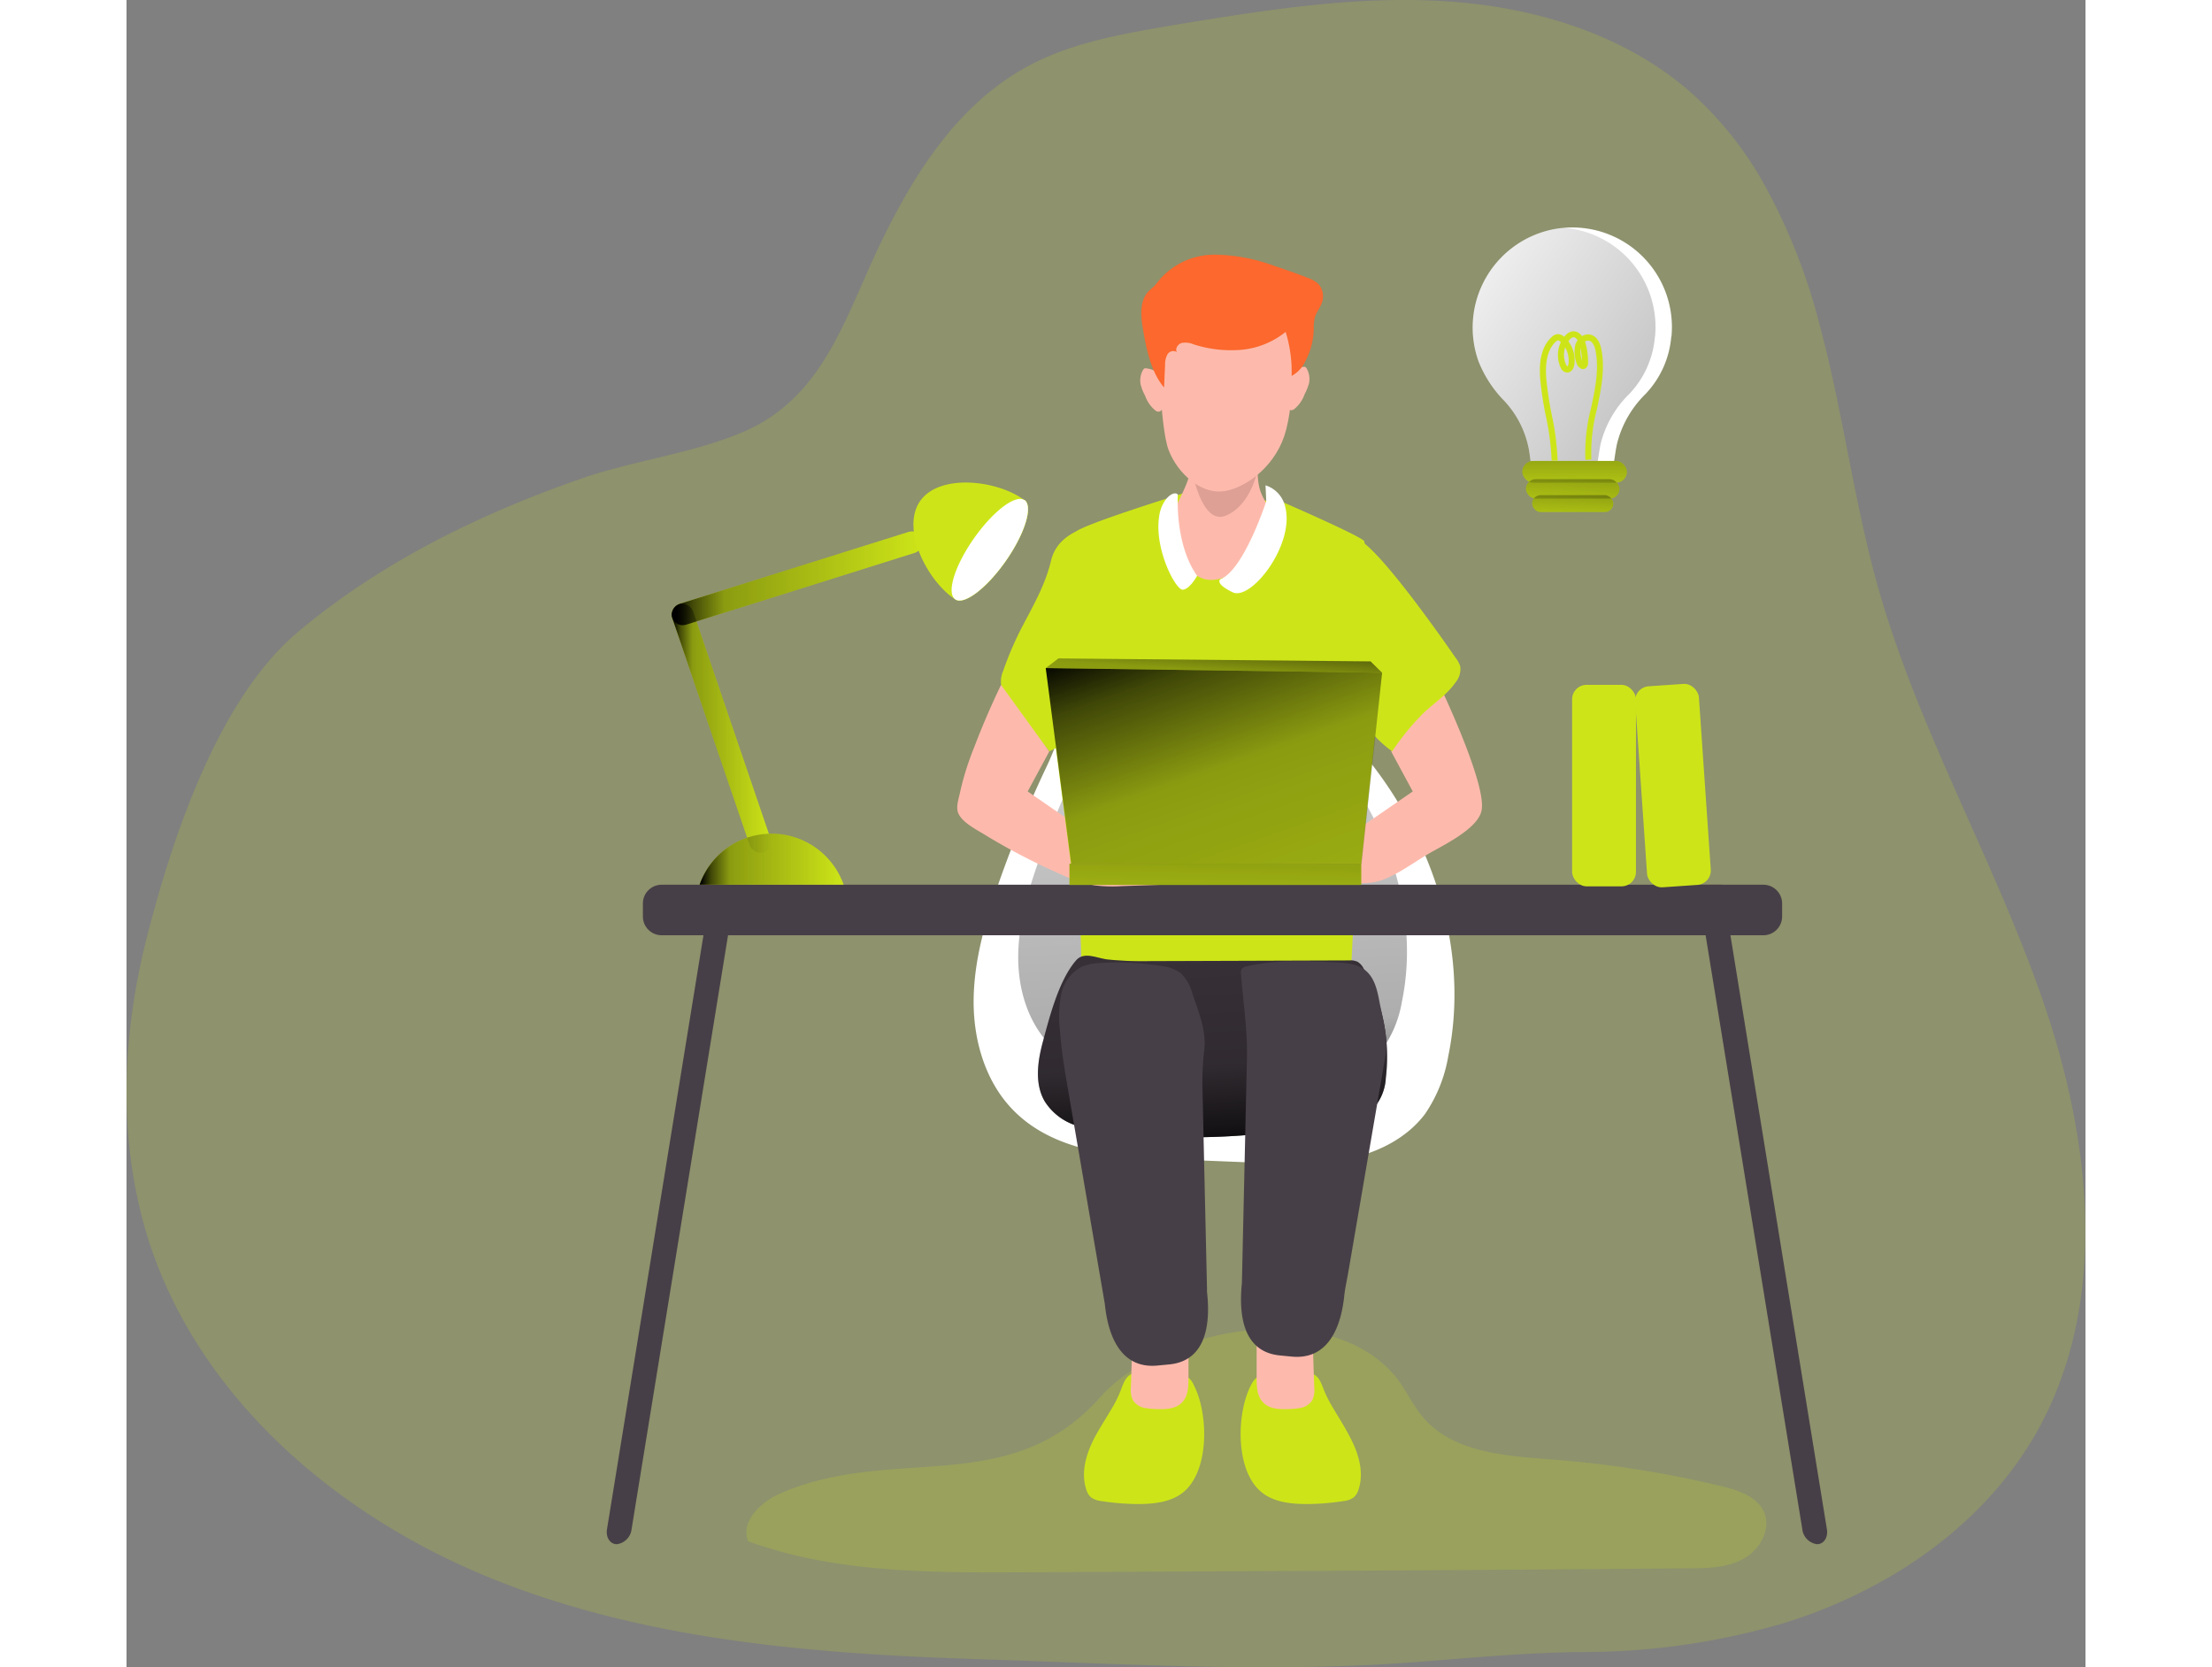 <svg xmlns="http://www.w3.org/2000/svg" xmlns:xlink="http://www.w3.org/1999/xlink" width="406" height="306" class="illustration styles_illustrationTablet__1DWOa" data-name="Layer 1" viewBox="0 0 328.24 279.35"><rect x="0" y="0" width="328.24" height="279.35" fill="#808080" stroke="none"/><defs><linearGradient id="a" x1="280.15" x2="273.39" y1="288.18" y2="140.36" gradientUnits="userSpaceOnUse"><stop offset=".01"/><stop offset=".08" stop-opacity=".69"/><stop offset=".21" stop-opacity=".32"/><stop offset="1" stop-opacity="0"/></linearGradient><linearGradient xlink:href="#a" id="c" x1="279.06" x2="274.93" y1="280.52" y2="200.93"/><linearGradient xlink:href="#a" id="d" x1="182.68" x2="181.98" y1="135.68" y2="167.5"/><linearGradient xlink:href="#a" id="e" x1="192.22" x2="216.37" y1="229.35" y2="229.35"/><linearGradient xlink:href="#a" id="f" x1="187.56" x2="204.22" y1="207.42" y2="207.42" gradientTransform="translate(77.44 -52.13) rotate(18.83)"/><linearGradient xlink:href="#a" id="g" x1="187.56" x2="229.63" y1="182.28" y2="182.28" gradientTransform="translate(445.02 37.91) rotate(107.44)"/><linearGradient xlink:href="#a" id="h" x1="174.95" x2="219.44" y1="101.97" y2="228.67"/><linearGradient xlink:href="#a" id="i" x1="182.79" x2="179.97" y1="103.23" y2="147.43"/><linearGradient id="b" x1="385.61" x2="310.53" y1="175.51" y2="126.32" gradientUnits="userSpaceOnUse"><stop offset=".01"/><stop offset=".13" stop-opacity=".69"/><stop offset=".25" stop-opacity=".32"/><stop offset="1" stop-opacity="0"/></linearGradient><linearGradient xlink:href="#b" id="j" x1="242.66" x2="242.61" y1="72.05" y2="85.81"/><linearGradient xlink:href="#b" id="k" x1="242.73" x2="241.86" y1="75.41" y2="89.41"/><linearGradient xlink:href="#b" id="l" x1="242.54" x2="242.07" y1="79.21" y2="90.43"/></defs><path fill="#CDE518" d="M370.47 116a59.6 59.6 0 0 0-12-15c-11.3-10-26.61-14.54-41.68-15.43s-30.11 1.56-45 4c-8.32 1.43-16.79 2.81-24.27 6.76-12.09 6.42-19.54 18.44-25.26 30.43s-9.34 25.29-22.73 31c-8.43 3.61-18.41 4.79-27.19 7.84-17 5.92-33.51 14-47.38 25.65-13.46 11.3-21.12 34.63-25.36 51.24s-4.91 34.58.4 51c8.55 26.41 31.8 46.09 57.55 56.45s54 12.58 81.72 13.47c24 .77 49.06 2.31 73 .47 9.42-.72 18.12-1.57 27.75-1.68a119.1 119.1 0 0 0 33.78-4.81C391.33 352 407.59 341 416.48 325c12-21.7 8.89-48.8.74-72.24s-20.84-45.23-27.56-69.12c-4.05-14.42-5.86-29.39-9.76-43.86a99.7 99.7 0 0 0-9.43-23.78" opacity=".18" style="isolation:isolate" transform="translate(-96.21 -85.39)"/><path fill="#CDE518" d="M205.82 335.59c-3.3 1.43-6.78 4.7-5.46 8.05 14.48 5.27 30.27 5.27 45.68 5.2 37.35-.17 74.7-.33 112-.67 3.11 0 6.36-.09 9.09-1.58s4.69-4.89 3.5-7.76c-1.12-2.68-4.3-3.74-7.13-4.42a179.5 179.5 0 0 0-28.43-4.48c-7.78-.6-16.57-1.13-21.62-7.08-1.91-2.25-3.05-5.08-5-7.28-11.67-13.15-39.12-7.29-49.08 3.91-15.17 17.1-34.65 7.9-53.55 16.11" opacity=".18" style="isolation:isolate" transform="translate(-96.21 -85.39)"/><path fill="#fff" d="M146.12 148.02c-2.22 6.35-4.14 12.92-4.18 19.65s2 13.7 6.75 18.46c6.95 7 17.77 7.77 27.6 8.16l13 .52c5.11.2 10.27.4 15.28-.62s9.91-3.43 13-7.53a24.3 24.3 0 0 0 3.9-9.69c3.52-17.09-2.19-35.3-12.92-49.06a46 46 0 0 0-11.26-10.7c-7.22-4.59-28.71-11.47-35.77-3.78-3.21 3.49-5.24 10.56-7.27 14.84a201 201 0 0 0-8.13 19.75"/><path fill="url(#a)" d="M249 229.77c-1.8 5.14-3.35 10.45-3.38 15.9s1.62 11.08 5.46 14.93c5.62 5.63 14.38 6.28 22.32 6.6l10.53.42a51.5 51.5 0 0 0 12.35-.51c4.05-.83 8-2.77 10.48-6.09a19.4 19.4 0 0 0 3.16-7.83c2.85-13.83-1.77-28.55-10.45-39.68a37.1 37.1 0 0 0-9.11-8.66c-5.84-3.71-23.22-9.27-28.93-3.06-2.59 2.83-4.24 8.55-5.87 12a162 162 0 0 0-6.56 15.98" transform="translate(-96.21 -85.39)"/><path fill="#CDE518" d="M165.36 235.54c-1 1.74-2.11 3.41-3.06 5.16-1.45 2.72-2.45 5.93-1.49 8.85a2.8 2.8 0 0 0 .79 1.33 3.5 3.5 0 0 0 1.73.63 41.6 41.6 0 0 0 6.11.5c2.8 0 5.82-.33 7.9-2.21 4.17-3.79 3.89-13.12 1.5-17.7a3.17 3.17 0 0 0-2.9-2 20.9 20.9 0 0 0-5.74-.31c-2.15.24-2.72.76-3.47 2.81a20.5 20.5 0 0 1-1.37 2.94"/><path fill="#fdbaac" d="M170.85 235.94a10 10 0 0 0 1.52.15c1.56.07 3.33.06 4.44-1.05s1.13-2.74 1.13-4.25v-5.86c0-3.87-3.62-3.34-6.46-2.86a4.1 4.1 0 0 0-1.84.69c-1 .79-1.11 2.23-1.15 3.49l-.2 6.17a4.2 4.2 0 0 0 .32 2.17 3 3 0 0 0 2.24 1.35"/><path fill="#CDE518" d="M201.95 235.54c1 1.74 2.11 3.41 3 5.16 1.46 2.72 2.46 5.93 1.49 8.85a2.8 2.8 0 0 1-.79 1.33 3.45 3.45 0 0 1-1.73.63 41.6 41.6 0 0 1-6.1.5c-2.8 0-5.83-.33-7.9-2.21-4.18-3.79-3.9-13.12-1.51-17.7a4 4 0 0 1 .82-1.16 4.05 4.05 0 0 1 2.08-.82 21 21 0 0 1 5.75-.31c2.14.24 2.71.76 3.46 2.81a19.5 19.5 0 0 0 1.43 2.92"/><path fill="#fdbaac" d="M196.46 235.94a10 10 0 0 1-1.52.15c-1.57.07-3.33.06-4.44-1.05s-1.14-2.74-1.14-4.25v-5.86c0-3.87 3.63-3.34 6.46-2.86a4.1 4.1 0 0 1 1.85.69c1 .79 1.1 2.23 1.14 3.49l.2 6.17a4.2 4.2 0 0 1-.31 2.17 3 3 0 0 1-2.24 1.35"/><path fill="#CDE518" d="M193.7 84.12s12.2 5.28 13.63 6.48c1.28 1.07-2.19 74.31-2.46 77.89s-19.79 4.15-28.23 2.54a91.7 91.7 0 0 1-16.46-5s-2.67-75.65-1-77 17.8-6.34 17.8-6.34Z"/><path fill="#473f47" d="M153.57 174.45c-.91 3.34-1.46 7.1.28 10.08a9.72 9.72 0 0 0 4.93 3.94 24.8 24.8 0 0 0 6.27 1.33 117.6 117.6 0 0 0 39.23-2.13 9.35 9.35 0 0 0 4.85-2.19 8.35 8.35 0 0 0 1.88-4.9 29.63 29.63 0 0 0-3.75-18.33 2.66 2.66 0 0 0-1-1.1 2.7 2.7 0 0 0-1.32-.22l-33.29.11a58 58 0 0 1-7.24-.27c-1.87-.22-4-1.41-5.34.19-2.85 3.34-4.38 9.33-5.5 13.49"/><path fill="url(#c)" d="M249.78 259.84c-.91 3.34-1.46 7.1.28 10.08a9.72 9.72 0 0 0 4.93 3.94 24.8 24.8 0 0 0 6.27 1.33 117.6 117.6 0 0 0 39.23-2.13 9.35 9.35 0 0 0 4.85-2.19 8.35 8.35 0 0 0 1.88-4.9 29.63 29.63 0 0 0-3.75-18.33 2.66 2.66 0 0 0-1-1.1 2.7 2.7 0 0 0-1.32-.22l-33.29.11a58 58 0 0 1-7.24-.27c-1.87-.22-4-1.41-5.34.19-2.85 3.34-4.38 9.33-5.5 13.49" transform="translate(-96.21 -85.39)"/><path fill="#473f47" d="m193.24 227.11 1.95.19c5.9.59 8.28-4.44 8.87-10.34.14-1.23.43-2.47.64-3.69l3.89-22.66 1.8-10.5c.18-1.06.37-2.11.54-3.17.52-3.08-.41-6.05-1-9.14-.35-1.87-.8-3.88-2.24-5.12s-3.43-1.35-5.29-1.44c-4.94-.22-9.95-.45-14.76.7a1.26 1.26 0 0 0-.77.4 1.3 1.3 0 0 0-.13.83c.35 4.7 1.1 9.36 1 14.06l-.85 37.76c-.6 5.87.45 11.53 6.35 12.12M174.79 228.61l-2 .19c-5.89.59-8.28-4.44-8.87-10.34l-6.35-37c-.51-2.94-.94-5.77-1.16-8.76a19.9 19.9 0 0 1 .2-6.07 6.7 6.7 0 0 1 3.54-4.69 8.9 8.9 0 0 1 3-.58 45 45 0 0 1 10.11.48 7 7 0 0 1 3.35 1.19 7.27 7.27 0 0 1 2 3.51c1 2.88 2.29 6.06 2 9.14a47 47 0 0 0-.34 5.93l.29 13.1.49 21.43a2 2 0 0 0 0 .36c.65 5.83-.4 11.49-6.26 12.11M277.41 151.39v2.16a3.15 3.15 0 0 1-3.15 3.16H89.67a3.15 3.15 0 0 1-3.15-3.16v-2.16a3.15 3.15 0 0 1 3.15-3.15h184.59a3.15 3.15 0 0 1 3.15 3.15"/><path fill="#fdbaac" d="M219.99 114.76s7.92 16.5 7.07 21c-.59 3.17-6.66 5.95-9.06 7.39s-4.81 3.21-7.3 4.19-5.33.6-7.86.52l-13-.42c-.62 0-1.45-.23-1.45-.86 0-.37.32-.66.63-.87a7 7 0 0 1 3.28-1.22 33.5 33.5 0 0 0 8.26-1.58l14.96-10.3-3.61-6.69Z"/><path fill="#CDE518" d="M159.89 88.67c-2.6 1.13-4.38 2.69-5 5.36-1 4.13-3.05 7.59-5 11.34a55 55 0 0 0-3 7.05 4.4 4.4 0 0 0-.34 2.34 4.7 4.7 0 0 0 .86 1.65q3.47 4.84 7.22 9.47a27.5 27.5 0 0 0 4.31-2.49c.53-.84.32-2.86.4-3.84q.22-3 .4-6.07Z"/><path fill="#fdbaac" d="M189.25 74.94a10 10 0 0 1 .19 1.44c.13 1.94-.07 3.93.51 5.78a9 9 0 0 0 .9 1.9c1.39 2.2-.33 5.79-1.55 7.79-1.55 2.53-4 5-7.11 5.3-3.91.35-5.61-4-6.33-7.09-.42-1.78-.78-3.06-.11-4.82s1.71-3.44 2.24-5.3a37 37 0 0 0 .76-6.51 4 4 0 0 1 .45-1.67 3 3 0 0 1 2-1.28 8.3 8.3 0 0 1 2.39-.07 7.45 7.45 0 0 1 3.53.88 5.48 5.48 0 0 1 2.13 3.65"/><path fill="#dea095" d="M178.4 78.23s1.59 9.95 5.82 8.16 5.26-7.5 5.26-7.5Z"/><path fill="#fff" d="M190.97 83.99s-3.74 11.52-7.68 13.06c0 0-1.05.69 2.05 2.19s10.54-8.07 8.78-14.43a4.88 4.88 0 0 0-3.27-3.49ZM176.16 82.87s-.57 8.28 3.23 13.61c0 0-1.21 2.22-2.39 2.33s-4.75-6.69-4-12.09c.35-3.11 2.49-4.63 3.16-3.85"/><path fill="#fdbaac" d="M172.87 56.03s.2 15.39 1.75 19.4 5.4 7.23 8.92 6.91 8.56-3.74 10.44-9.24 1.88-18.55 1.13-20.26-4.79-6.95-14.11-5.25c-6.41 1.17-8.34 6.09-8.13 8.44"/><path fill="#CDE518" d="M220.29 106.78c1.3 1.84 2.22 3.17 2.44 3.48a4.2 4.2 0 0 1 .75 1.42 3.47 3.47 0 0 1-.79 2.66c-1.39 2-3.44 3.36-5.23 5a41.6 41.6 0 0 0-5.39 6.55 19 19 0 0 1-3.3-3 6.7 6.7 0 0 1-2.6-6.18l-.18-12.9-.1-6.45c0-1.11-1.43-6.13-.74-7 1.64-2.05 10.64 10.14 15.14 16.42"/><path fill="#fdbaac" d="M170.92 61.73a.6.6 0 0 0-.35 0 .74.74 0 0 0-.26.29 3.52 3.52 0 0 0-.39 2.38 8 8 0 0 0 .76 1.92 5.57 5.57 0 0 0 1.76 2.5.82.82 0 0 0 .56.15.7.7 0 0 0 .38-.2 3.22 3.22 0 0 0 .76-2.2 4.62 4.62 0 0 0-.58-3.26 3.6 3.6 0 0 0-2.64-1.58M197.15 61.48a.8.8 0 0 1 .35 0 .8.8 0 0 1 .26.29 3.6 3.6 0 0 1 .39 2.39 9.3 9.3 0 0 1-.76 1.92 5.56 5.56 0 0 1-1.76 2.49.84.84 0 0 1-.57.16.8.8 0 0 1-.37-.2 3.24 3.24 0 0 1-.76-2.2 4.55 4.55 0 0 1 .58-3.26 3.6 3.6 0 0 1 2.64-1.59"/><path fill="#fc682d" d="M170.23 54.61c-.32-2-.39-4.31 1-5.78.29-.31.64-.56.94-.86s.76-.91 1.15-1.37a12.23 12.23 0 0 1 9.14-3.93 30 30 0 0 1 10 1.93q2.7.88 5.36 1.91a5.2 5.2 0 0 1 1.87 1.05 3.1 3.1 0 0 1 .59 3.2c-.3.85-.92 1.57-1.17 2.43a8 8 0 0 0-.18 2.07 12.1 12.1 0 0 1-1.42 5.29 5.32 5.32 0 0 1-2.29 2.44 22.5 22.5 0 0 0-1-7.38 13.8 13.8 0 0 1-7.41 3 20.4 20.4 0 0 1-8-.91 3.55 3.55 0 0 0-2-.24c-.65.18-1.17 1-.8 1.54a1.14 1.14 0 0 0-1.58.36 3.4 3.4 0 0 0-.41 1.75l-.17 3.82c-2.29-2.69-3.06-6.83-3.62-10.32"/><path fill="#fdbaac" d="M146.53 114.76c-1.64 3.41-3.15 6.9-4.49 10.44a47 47 0 0 0-2.38 7.58c-.21 1-.7 2.37-.33 3.38.57 1.55 2.92 2.76 4.24 3.56a107 107 0 0 0 13.11 6.83 22.2 22.2 0 0 0 5.52 1.8 24.4 24.4 0 0 0 4.52.13l8.68-.3c.79 0 1.82-.27 1.89-1.06 0-.55-.47-1-.94-1.29a18.5 18.5 0 0 0-5-2.21c-1.73-.47-3.87-.15-5.5-.73-1.84-.65-3.89-2.71-5.52-3.84l-9.33-6.44 3.61-6.69Z"/><path fill="#CDE518" d="M206.89 144.72h-48.65l-4.27-32.78 56.37.78z"/><path fill="#473f47" d="m102.19 148.24-1.4 8.47-16.16 99.5a2.86 2.86 0 0 1-2.47 2.53c-1.14 0-1.88-1.14-1.65-2.53l16.16-99.5 1.37-8.47ZM263.22 148.24l1.37 8.47 16.2 99.5a2.86 2.86 0 0 0 2.47 2.53c1.14 0 1.88-1.14 1.65-2.53l-16.16-99.5-1.37-8.47Z"/><path fill="#CDE518" d="M158 144.71h48.89v3.57H158z"/><path fill="url(#d)" d="M158 144.71h48.89v3.57H158z"/><path fill="none" d="M165.69 217.77a4 4 0 0 0-1.26 4.58 5.3 5.3 0 0 0 2.84 2.21 25.9 25.9 0 0 0 12.63 2 2.1 2.1 0 0 0 1-.27 2 2 0 0 0 .67-1 10.4 10.4 0 0 0 .58-5 4.7 4.7 0 0 0-1.41-3 5.87 5.87 0 0 0-3.25-1c-4.15-.51-8.33-1.5-11.8 1.48"/><path fill="#CDE518" d="M120.16 148.24H96.01a12.8 12.8 0 0 1 24.15 0"/><rect width="3.66" height="43.92" x="194.06" y="185.45" fill="#CDE518" rx="1.83" transform="translate(-152.68 -11.06) rotate(-18.83)"/><rect width="3.66" height="43.92" x="206.76" y="160.32" fill="#CDE518" rx="1.83" transform="translate(1.01 350.53) rotate(-107.44)"/><path fill="url(#e)" d="M216.37 233.63h-24.15a12.8 12.8 0 0 1 24.15 0" transform="translate(-96.21 -85.39)"/><rect width="3.66" height="43.92" x="194.06" y="185.45" fill="url(#f)" rx="1.83" transform="translate(-152.68 -11.06) rotate(-18.83)"/><rect width="3.66" height="43.92" x="206.76" y="160.32" fill="url(#g)" rx="1.83" transform="translate(1.01 350.53) rotate(-107.44)"/><path fill="#CDE518" d="M147.33 93.99c-3.1 4.44-6.77 7.28-8.34 6.51a1.4 1.4 0 0 1-.2-.13l-.21-.13c-4.58-3.21-8.81-11.7-5.6-16.29s12.64-3.54 17.22-.33l.2.15a1.3 1.3 0 0 1 .19.14c1.26 1.21-.15 5.63-3.26 10.08"/><path fill="#CDE518" d="M147.33 93.99c-3.1 4.44-6.77 7.28-8.34 6.51l-.14-.08a.13.13 0 0 1-.06-.05c-1.39-1.11 0-5.6 3.18-10.13s6.91-7.39 8.43-6.47h.07l.12.1c1.26 1.25-.15 5.67-3.26 10.12"/><path fill="#fff" d="M147.33 93.99c-3.1 4.44-6.77 7.28-8.34 6.51l-.14-.08a.13.13 0 0 1-.06-.05c-1.39-1.11 0-5.6 3.18-10.13s6.91-7.39 8.43-6.47h.07l.12.1c1.26 1.25-.15 5.67-3.26 10.12"/><rect width="10.7" height="33.76" x="242.22" y="114.75" fill="#CDE518" rx="2.42"/><rect width="10.7" height="33.76" x="349.98" y="200.15" fill="#CDE518" rx="2.42" transform="translate(-110.28 -60.47) rotate(-3.94)"/><path fill="url(#h)" d="M206.94 144.72h-48.65l-4.27-32.78 56.37.78z"/><path fill="url(#i)" d="m156.15 110.32-2.13 1.62 56.37.78-1.94-1.9z"/><path fill="#fff" d="M355.05 141.76a15.82 15.82 0 0 1-4.38 9.71 17.56 17.56 0 0 0-4.69 8.18c-.22.95-.34 1.93-.51 3h-14c-.1-.71-.17-1.42-.31-2.11a16.24 16.24 0 0 0-4.11-8 19.9 19.9 0 0 1-4.29-6.58 16.79 16.79 0 0 1 13-22.24c.45-.07.89-.12 1.32-.16a16.69 16.69 0 0 1 18 18.21Z" style="isolation:isolate" transform="translate(-96.21 -85.39)"/><path fill="url(#b)" d="M352.31 141.76a15.76 15.76 0 0 1-4.37 9.71 17.6 17.6 0 0 0-4.7 8.18c-.22.95-.33 1.93-.51 3h-11.25c-.1-.71-.17-1.42-.31-2.11a16.24 16.24 0 0 0-4.11-8 19.9 19.9 0 0 1-4.29-6.58 16.79 16.79 0 0 1 13-22.24c.45-.07.89-.12 1.32-.16a16.68 16.68 0 0 1 15.24 18.21Z" transform="translate(-96.21 -85.39)"/><rect width="17.52" height="3.65" x="233.88" y="77.23" fill="#CDE518" rx="1.82"/><rect width="15.66" height="3.26" x="234.49" y="80.29" fill="#CDE518" rx="1.63"/><rect width="13.59" height="2.83" x="235.53" y="82.96" fill="#CDE518" rx="1.41"/><rect width="17.52" height="3.65" x="233.88" y="77.23" fill="url(#j)" rx="1.82"/><rect width="15.66" height="3.26" x="234.49" y="80.29" fill="url(#k)" rx="1.63"/><rect width="13.59" height="2.83" x="235.53" y="82.96" fill="url(#l)" rx="1.41"/><path fill="#CDE518" d="M238.79 77.18a43 43 0 0 0-1-7.6 57 57 0 0 1-.93-6.28c-.22-3.19.41-5.42 1.93-6.82a1.58 1.58 0 0 1 1-.49 1.56 1.56 0 0 1 1.11.45c.05-.06.09-.12.14-.17a2.1 2.1 0 0 1 1-.7 1.5 1.5 0 0 1 1.2.16 2.1 2.1 0 0 1 .65.6 1.88 1.88 0 0 1 1.43-.25c.91.23 1.54 1.09 1.81 2.48.65 3.34-.06 6.71-.75 10a28.7 28.7 0 0 0-.93 8.42l-1 .09a29.4 29.4 0 0 1 .95-8.71c.7-3.31 1.36-6.43.75-9.57-.11-.56-.39-1.53-1.07-1.7a.94.94 0 0 0-.7.15 4 4 0 0 1 .17.54 12.4 12.4 0 0 1 .35 3 1.12 1.12 0 0 1-.33.86.78.78 0 0 1-.77.16 1.52 1.52 0 0 1-.88-1.09 5.5 5.5 0 0 1-.17-2.89 2.6 2.6 0 0 1 .4-.81 1.3 1.3 0 0 0-.42-.42.5.5 0 0 0-.41-.06 1.1 1.1 0 0 0-.51.39c-.08.09-.14.18-.21.27a5.37 5.37 0 0 1 1 3.89c-.1.69-.51 1.35-1.23 1.35a1.29 1.29 0 0 1-1.09-.89 5 5 0 0 1 .07-4.24h-.05c-.24-.23-.39-.28-.45-.27a.8.8 0 0 0-.36.22c-1.27 1.17-1.81 3.2-1.61 6a58 58 0 0 0 .91 6.16 44 44 0 0 1 1 7.78Zm2.28-19a4 4 0 0 0 .13 2.9.8.8 0 0 0 .22.31.82.82 0 0 0 .2-.48 4.4 4.4 0 0 0-.56-2.69Zm2.57.1a5.35 5.35 0 0 0 .23 2.15 11.4 11.4 0 0 0-.24-2.11Z"/></svg>